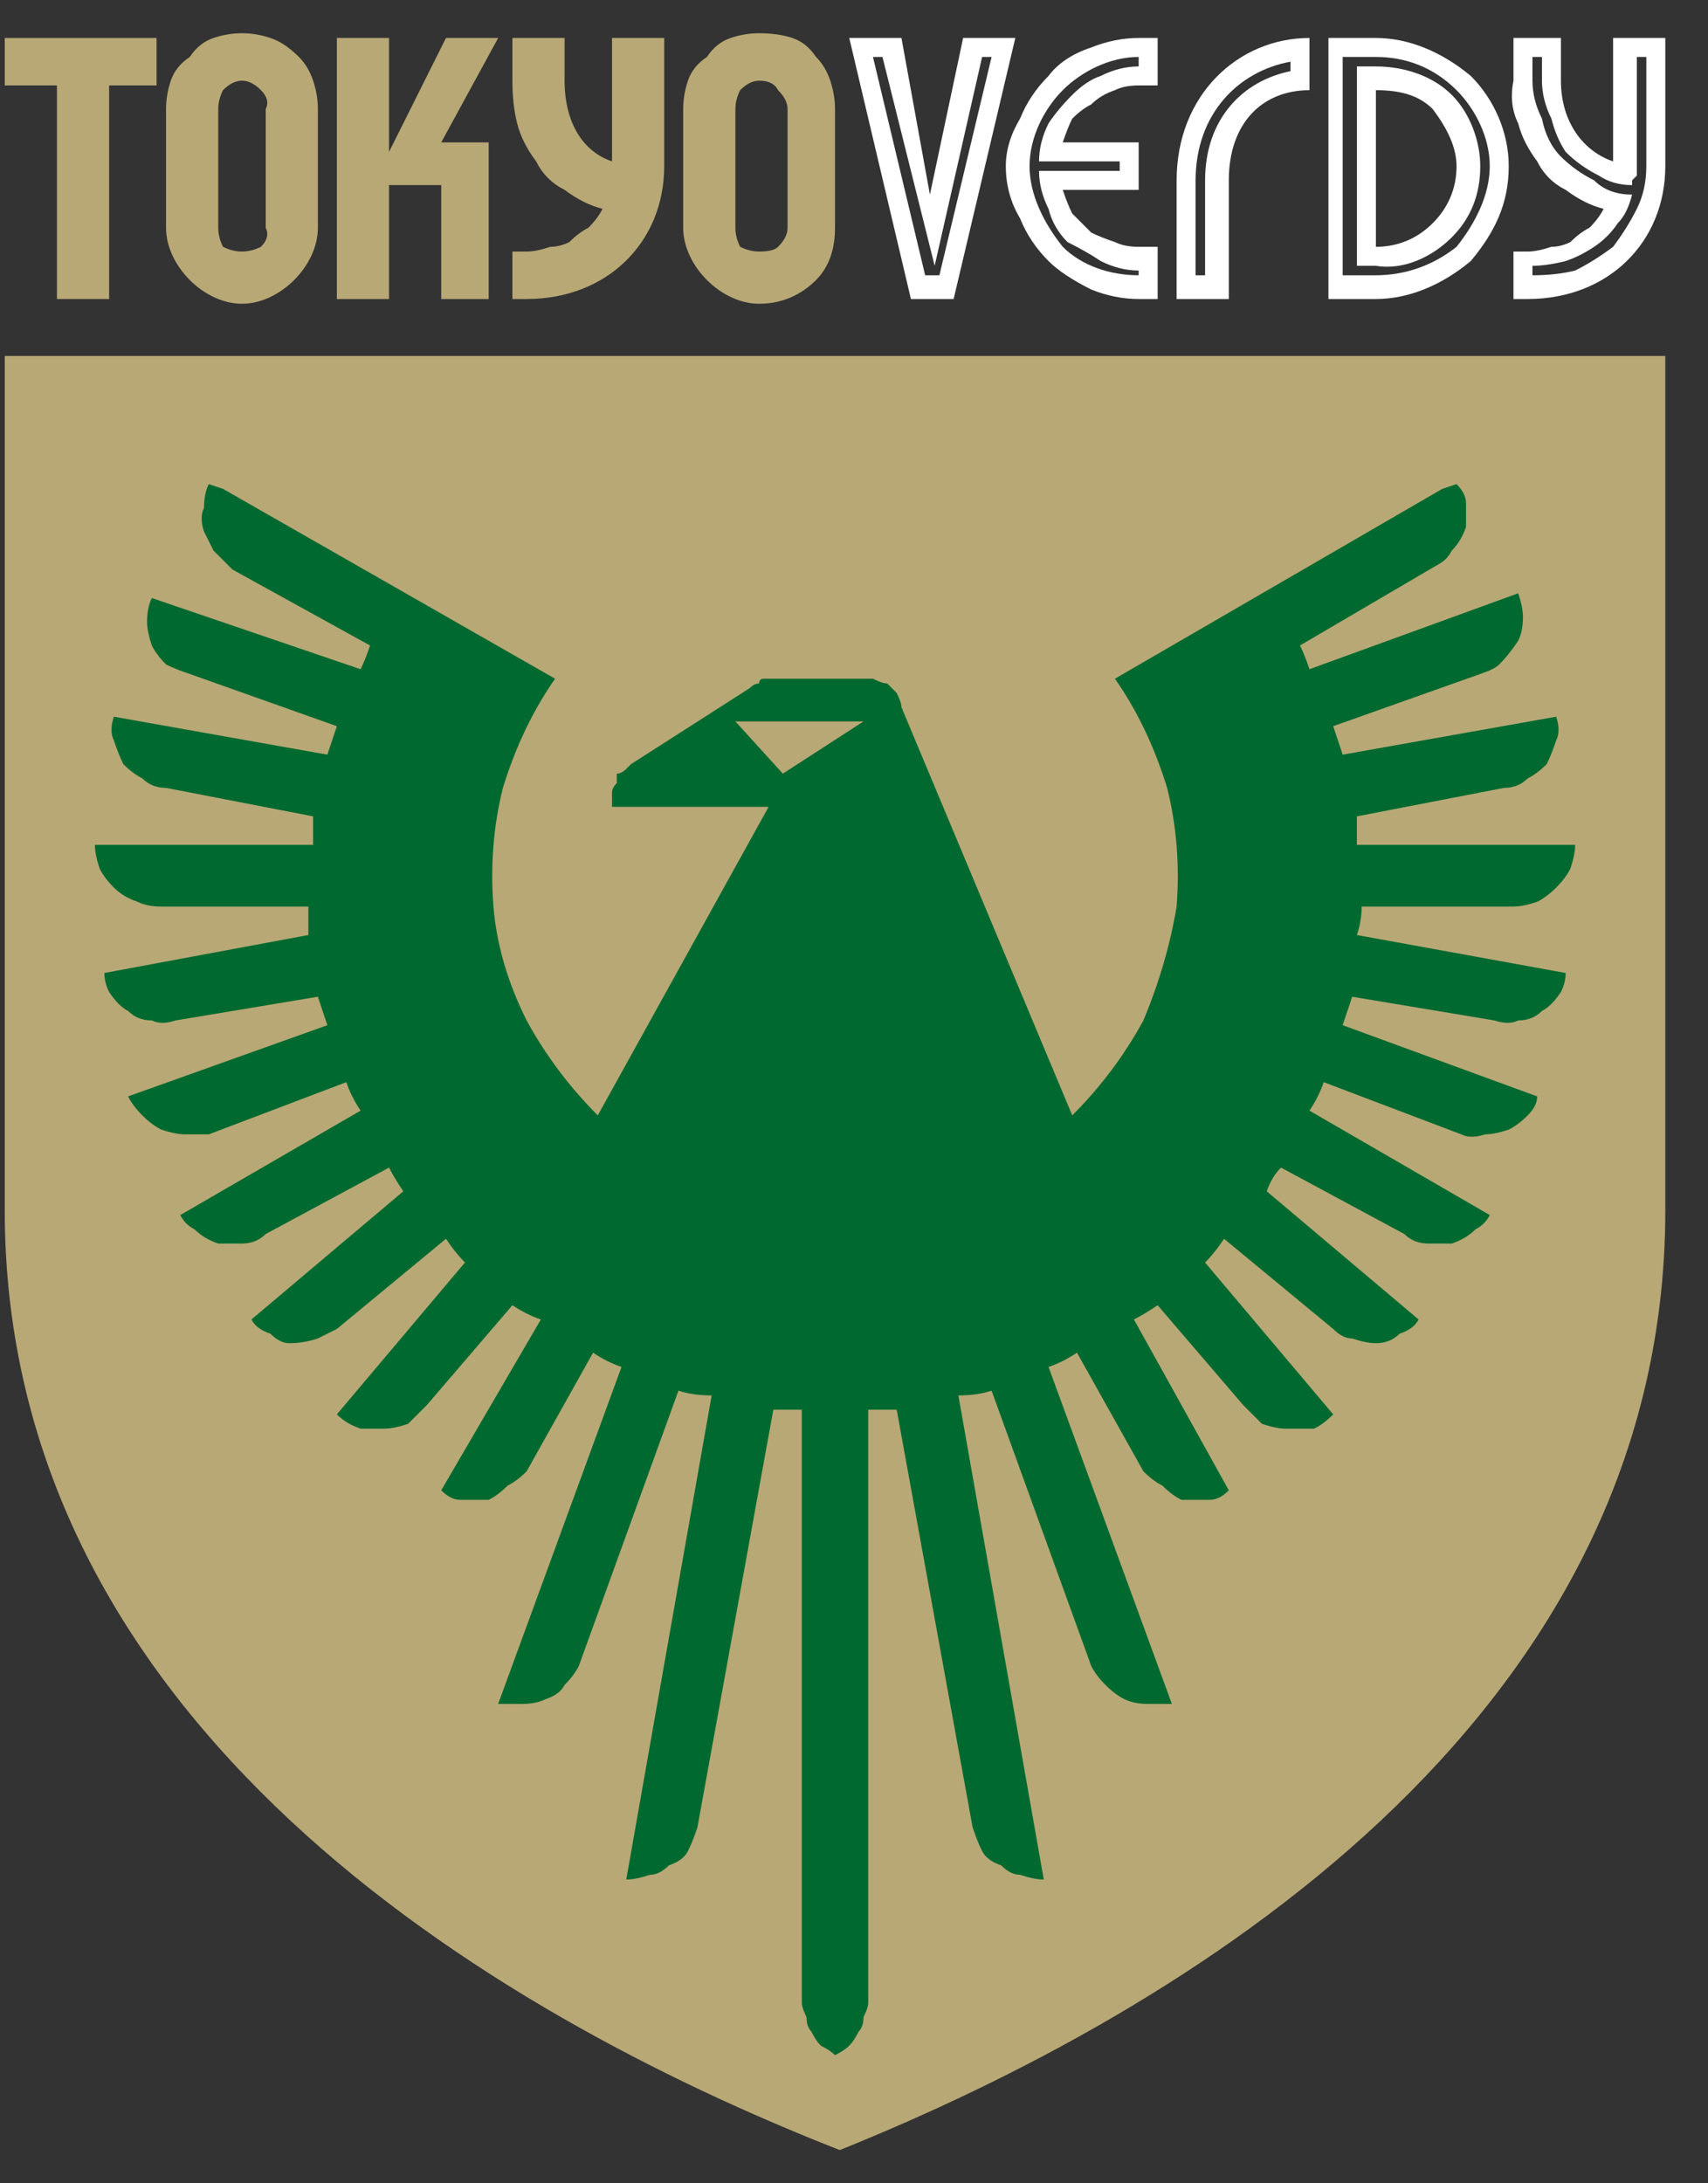 <svg version="1.2" xmlns="http://www.w3.org/2000/svg" viewBox="0 0 36 46" width="36" height="46">
	<rect x="0" y="0" width="36" height="46" fill="#333333" stroke="none"/>
	<title>srcompetitor3139</title>
	<style>
		.s0 { fill: #b8a875 } 
		.s1 { fill: #ffffff } 
		.s2 { fill: #00692f } 
	</style>
	<path id="Layer" class="s0" d="m12.9 3.4c-0.6-0.2-1-0.8-1-1.7v-0.9h-1.1v0.9q0 0.5 0.1 0.9 0.1 0.4 0.4 0.8 0.2 0.4 0.6 0.6 0.4 0.3 0.8 0.4-0.1 0.2-0.3 0.4-0.2 0.1-0.4 0.3-0.2 0.1-0.4 0.1-0.3 0.1-0.5 0.1h-0.3v1h0.3c1.7 0 2.9-1.2 2.9-2.8v-2.7h-1.1z"/>
	<path id="Layer" class="s0" d="m9.4 0.8l-1.2 2.4v-2.4h-1.1v5.5h1.1v-2.4h1.1v2.4h1v-3.3h-1l1.2-2.2h-1.1z"/>
	<path id="Layer" class="s0" d="m0.1 1.8h1.1v4.5h1.1v-4.5h1v-1h-3.2v1z"/>
	<path id="Layer" fill-rule="evenodd" class="s0" d="m5.1 0.7q0.3 0 0.6 0.1 0.3 0.1 0.6 0.4 0.2 0.2 0.3 0.5 0.1 0.3 0.1 0.6v2.5c0 0.4-0.2 0.8-0.5 1.1-0.3 0.3-0.7 0.5-1.1 0.5-0.4 0-0.8-0.2-1.1-0.5-0.3-0.3-0.5-0.7-0.5-1.1v-2.5q0-0.3 0.1-0.6 0.1-0.3 0.4-0.5 0.2-0.3 0.5-0.4 0.3-0.1 0.6-0.1m0.5 1.6q0.1-0.2-0.1-0.4-0.2-0.2-0.4-0.2-0.2 0-0.4 0.2-0.1 0.2-0.1 0.4v2.5q0 0.2 0.1 0.4 0.2 0.1 0.4 0.1 0.2 0 0.4-0.1 0.2-0.2 0.1-0.4z"/>
	<path id="Layer" fill-rule="evenodd" class="s0" d="m16 0.7q0.4 0 0.7 0.1 0.3 0.1 0.5 0.4 0.2 0.2 0.3 0.5 0.1 0.3 0.1 0.6v2.5c0 0.4-0.1 0.8-0.4 1.1-0.3 0.3-0.7 0.5-1.2 0.5-0.4 0-0.8-0.2-1.1-0.5-0.3-0.3-0.5-0.7-0.5-1.1v-2.5q0-0.3 0.1-0.6 0.1-0.3 0.4-0.5 0.2-0.3 0.5-0.4 0.3-0.1 0.6-0.1m0.6 1.6q0-0.2-0.2-0.4-0.1-0.2-0.4-0.2-0.2 0-0.4 0.2-0.1 0.2-0.1 0.4v2.5q0 0.2 0.1 0.4 0.2 0.1 0.4 0.1 0.3 0 0.4-0.1 0.2-0.2 0.2-0.4z"/>
	<path id="Layer" fill-rule="evenodd" class="s1" d="m35.1 0.8v2.7c0 1.6-1.2 2.8-2.9 2.8h-0.3v-1h0.3q0.2 0 0.5-0.1 0.2 0 0.4-0.1 0.2-0.2 0.4-0.3 0.2-0.2 0.3-0.4-0.4-0.1-0.8-0.4-0.4-0.2-0.6-0.6-0.3-0.4-0.4-0.8-0.2-0.4-0.1-0.9v-0.9h1v0.9c0 0.9 0.5 1.5 1.1 1.7v-2.6zm-0.4 0.4h-0.2v2.3q0 0.1 0 0.1 0 0.1 0 0.1-0.1 0.1-0.1 0.1 0 0.1 0 0.1-0.4 0-0.7-0.2-0.4-0.2-0.7-0.5-0.2-0.3-0.3-0.7-0.2-0.4-0.2-0.8v-0.5h-0.2v0.5q0 0.4 0.2 0.8 0.1 0.5 0.4 0.8 0.3 0.3 0.7 0.5 0.3 0.3 0.8 0.3-0.1 0.4-0.3 0.6-0.2 0.3-0.5 0.5-0.3 0.2-0.6 0.3-0.4 0.1-0.7 0.1v0.2q0.5 0 0.9-0.1 0.4-0.2 0.8-0.5 0.3-0.4 0.5-0.8 0.2-0.4 0.2-0.9z"/>
	<path id="Layer" fill-rule="evenodd" class="s1" d="m27.6 0.8v1.1c-1 0-1.7 0.7-1.7 1.9v2.5h-1.1v-2.5c0-1.8 1.3-3 2.8-3zm-2.4 3v2h0.2v-2c0-1.3 0.8-2.1 1.8-2.3v-0.2c-1.1 0.2-2 1.1-2 2.5z"/>
	<path id="Layer" fill-rule="evenodd" class="s1" d="m29 1.4c0.6 0 1.2 0.2 1.6 0.6 0.4 0.4 0.6 1 0.6 1.5 0 0.6-0.2 1.1-0.6 1.5-0.4 0.4-1 0.7-1.6 0.6h-0.4v-4.2h0.4m1.2 3.3c0.3-0.3 0.5-0.7 0.5-1.2 0-0.4-0.2-0.8-0.5-1.2-0.3-0.3-0.7-0.4-1.2-0.4v3.3c0.5 0 0.9-0.2 1.2-0.5z"/>
	<path id="Layer" fill-rule="evenodd" class="s1" d="m21.5 2.5q0.2-0.5 0.6-0.9 0.3-0.4 0.9-0.6 0.5-0.2 1-0.2h0.4v1h-0.4q-0.3 0-0.5 0.1-0.3 0.1-0.5 0.3-0.2 0.1-0.4 0.3-0.1 0.2-0.2 0.5h1.6v1h-1.6q0.1 0.3 0.2 0.5 0.2 0.2 0.4 0.4 0.2 0.1 0.5 0.2 0.2 0.1 0.5 0.1h0.4v1.1h-0.4q-0.5 0-1-0.2-0.6-0.3-0.9-0.6-0.4-0.4-0.6-0.9-0.3-0.5-0.3-1.1 0-0.5 0.3-1zm2.5-1.3c-0.6 0-1.2 0.3-1.6 0.7-0.4 0.4-0.7 1-0.7 1.6 0 0.6 0.3 1.2 0.7 1.7 0.4 0.4 1 0.6 1.6 0.6v-0.1q-0.4 0-0.8-0.2-0.3-0.2-0.7-0.4-0.3-0.3-0.4-0.7-0.2-0.4-0.2-0.8h1.7v-0.2h-1.7q0-0.4 0.2-0.8 0.2-0.3 0.5-0.6 0.3-0.3 0.6-0.4 0.4-0.2 0.8-0.2z"/>
	<path id="Layer" fill-rule="evenodd" class="s1" d="m29 0.8q0 0 0 0m0 0c0.7 0 1.4 0.3 2 0.8 0.5 0.5 0.8 1.2 0.8 1.9 0 0.8-0.3 1.4-0.8 2-0.6 0.5-1.3 0.8-2 0.8h-1v-5.5zm0 5c0.6 0 1.2-0.2 1.7-0.6 0.4-0.5 0.7-1.1 0.7-1.7 0-0.6-0.3-1.2-0.7-1.6-0.5-0.5-1.1-0.7-1.7-0.7h-0.7v4.6z"/>
	<path id="Layer" fill-rule="evenodd" class="s1" d="m21.4 0.8l-1.3 5.5h-0.9l-1.3-5.5h1.1l0.6 3.3 0.7-3.3zm-0.5 0.4h-0.2l-1 4.4-1.1-4.4h-0.2l1.1 4.6h0.3z"/>
	<path id="Layer" class="s0" d="m17.7 45.3c-7.4-2.9-17.6-9-17.6-19.8v-18h35v18c0 10.8-10.2 16.9-17.4 19.8z"/>
	<path id="Layer" fill-rule="evenodd" class="s2" d="m28.7 19.1q0 0.3-0.1 0.6l4.4 0.8q0 0.2-0.1 0.4-0.2 0.3-0.4 0.4-0.2 0.2-0.5 0.2-0.2 0.1-0.5 0l-3-0.5q-0.1 0.3-0.2 0.6l4.1 1.5q0 0.2-0.2 0.4-0.2 0.2-0.4 0.3-0.3 0.1-0.5 0.1-0.3 0.1-0.5 0l-2.9-1.1q-0.1 0.3-0.3 0.6l3.8 2.2q-0.1 0.2-0.3 0.3-0.2 0.2-0.5 0.3-0.3 0-0.5 0-0.3 0-0.5-0.2l-2.6-1.4q-0.2 0.2-0.3 0.5l3.2 2.7q-0.1 0.2-0.4 0.3-0.2 0.2-0.5 0.2-0.2 0-0.5-0.1-0.2 0-0.4-0.2l-2.3-1.9q-0.2 0.3-0.4 0.5l2.7 3.2q-0.2 0.2-0.4 0.3-0.3 0-0.6 0-0.2 0-0.5-0.1-0.2-0.2-0.4-0.4l-1.8-2.1q-0.3 0.2-0.5 0.3l2 3.6q-0.2 0.2-0.4 0.2-0.3 0-0.6 0-0.2-0.1-0.4-0.3-0.2-0.1-0.4-0.3l-1.4-2.5q-0.3 0.2-0.6 0.3l2.6 7.1q-0.2 0-0.5 0-0.3 0-0.5-0.1-0.2-0.1-0.4-0.3-0.2-0.2-0.3-0.4l-2.1-5.8q-0.3 0.1-0.7 0.1l1.8 10.2q-0.2 0-0.5-0.1-0.2 0-0.4-0.2-0.3-0.1-0.4-0.3-0.1-0.2-0.2-0.5l-1.6-8.8q-0.3 0-0.6 0v12.5q0 0.1-0.1 0.3 0 0.2-0.1 0.3-0.1 0.2-0.2 0.3-0.1 0.1-0.3 0.2-0.1-0.1-0.3-0.2-0.1-0.1-0.2-0.3-0.1-0.1-0.1-0.3-0.1-0.2-0.1-0.3v-12.5q-0.3 0-0.6 0l-1.6 8.8q-0.1 0.3-0.2 0.5-0.1 0.2-0.4 0.3-0.2 0.2-0.4 0.2-0.3 0.1-0.5 0.1l1.8-10.2q-0.4 0-0.7-0.1l-2.1 5.8q-0.1 0.2-0.3 0.4-0.1 0.2-0.4 0.3-0.2 0.1-0.5 0.1-0.2 0-0.5 0l2.6-7.1q-0.3-0.1-0.6-0.3l-1.4 2.5q-0.2 0.2-0.4 0.3-0.2 0.2-0.4 0.3-0.3 0-0.6 0-0.2 0-0.4-0.2l2.1-3.6q-0.3-0.1-0.6-0.3l-1.8 2.1q-0.2 0.2-0.4 0.4-0.3 0.1-0.5 0.1-0.3 0-0.5 0-0.3-0.1-0.5-0.3l2.7-3.2q-0.2-0.2-0.4-0.5l-2.3 1.9q-0.2 0.1-0.4 0.2-0.3 0.1-0.6 0.1-0.2 0-0.4-0.2-0.3-0.1-0.4-0.3l3.2-2.7q-0.2-0.3-0.3-0.5l-2.6 1.4q-0.2 0.2-0.5 0.2-0.3 0-0.5 0-0.3-0.1-0.5-0.3-0.2-0.1-0.3-0.3l3.8-2.2q-0.2-0.3-0.3-0.6l-2.9 1.1q-0.2 0-0.5 0-0.2 0-0.5-0.1-0.2-0.1-0.4-0.3-0.2-0.2-0.3-0.4l4.2-1.5q-0.1-0.3-0.2-0.6l-3 0.5q-0.3 0.1-0.5 0-0.3 0-0.5-0.2-0.2-0.1-0.4-0.4-0.1-0.2-0.1-0.4l4.3-0.8q0-0.3 0-0.6h-3.1q-0.3 0-0.5-0.1-0.3-0.1-0.5-0.3-0.2-0.2-0.3-0.4-0.1-0.3-0.1-0.5h4.6q0-0.3 0-0.6l-3.1-0.6q-0.3 0-0.5-0.2-0.2-0.1-0.4-0.3-0.1-0.2-0.2-0.5-0.1-0.2 0-0.5l4.5 0.8q0.1-0.3 0.2-0.6l-3.1-1.1q-0.3-0.1-0.5-0.2-0.2-0.2-0.3-0.4-0.1-0.3-0.1-0.5 0-0.3 0.1-0.5l4.4 1.5q0.1-0.2 0.2-0.5l-2.9-1.6q-0.2-0.2-0.4-0.4-0.1-0.2-0.2-0.4-0.1-0.3 0-0.5 0-0.3 0.1-0.5l0.3 0.1 7 4q-0.7 1-1.1 2.3-0.3 1.2-0.2 2.5 0.1 1.2 0.7 2.4 0.6 1.1 1.5 2l3.6-6.5h-3.3v-0.3q0-0.1 0.1-0.2 0-0.1 0-0.2 0.1 0 0.2-0.1 0 0 0.1-0.1l2.5-1.6q0.1-0.1 0.2-0.1 0-0.1 0.1-0.1 0.1 0 0.2 0 0.1 0 0.2 0h1.6q0.2 0 0.3 0 0.2 0.1 0.3 0.1 0.1 0.1 0.2 0.2 0.1 0.2 0.1 0.3l3.6 8.6q0.9-0.9 1.5-2 0.5-1.2 0.7-2.4 0.1-1.3-0.2-2.5-0.4-1.3-1.1-2.3l6.9-4 0.3-0.1q0.2 0.2 0.2 0.4 0 0.3 0 0.5-0.1 0.3-0.3 0.5-0.1 0.2-0.3 0.3l-2.9 1.7q0.1 0.2 0.2 0.5l4.4-1.6q0.1 0.3 0.1 0.5 0 0.3-0.1 0.5-0.2 0.3-0.4 0.5-0.1 0.1-0.4 0.2l-3.1 1.1q0.1 0.3 0.2 0.6l4.5-0.8q0.1 0.3 0 0.5-0.1 0.3-0.2 0.5-0.2 0.2-0.4 0.3-0.2 0.2-0.5 0.2l-3.1 0.6q0 0.3 0 0.6h4.6q0 0.2-0.1 0.5-0.1 0.2-0.3 0.4-0.2 0.2-0.4 0.3-0.3 0.1-0.5 0.1zm-12.2-2.8l1.7-1.1h-2.7z"/>
</svg>